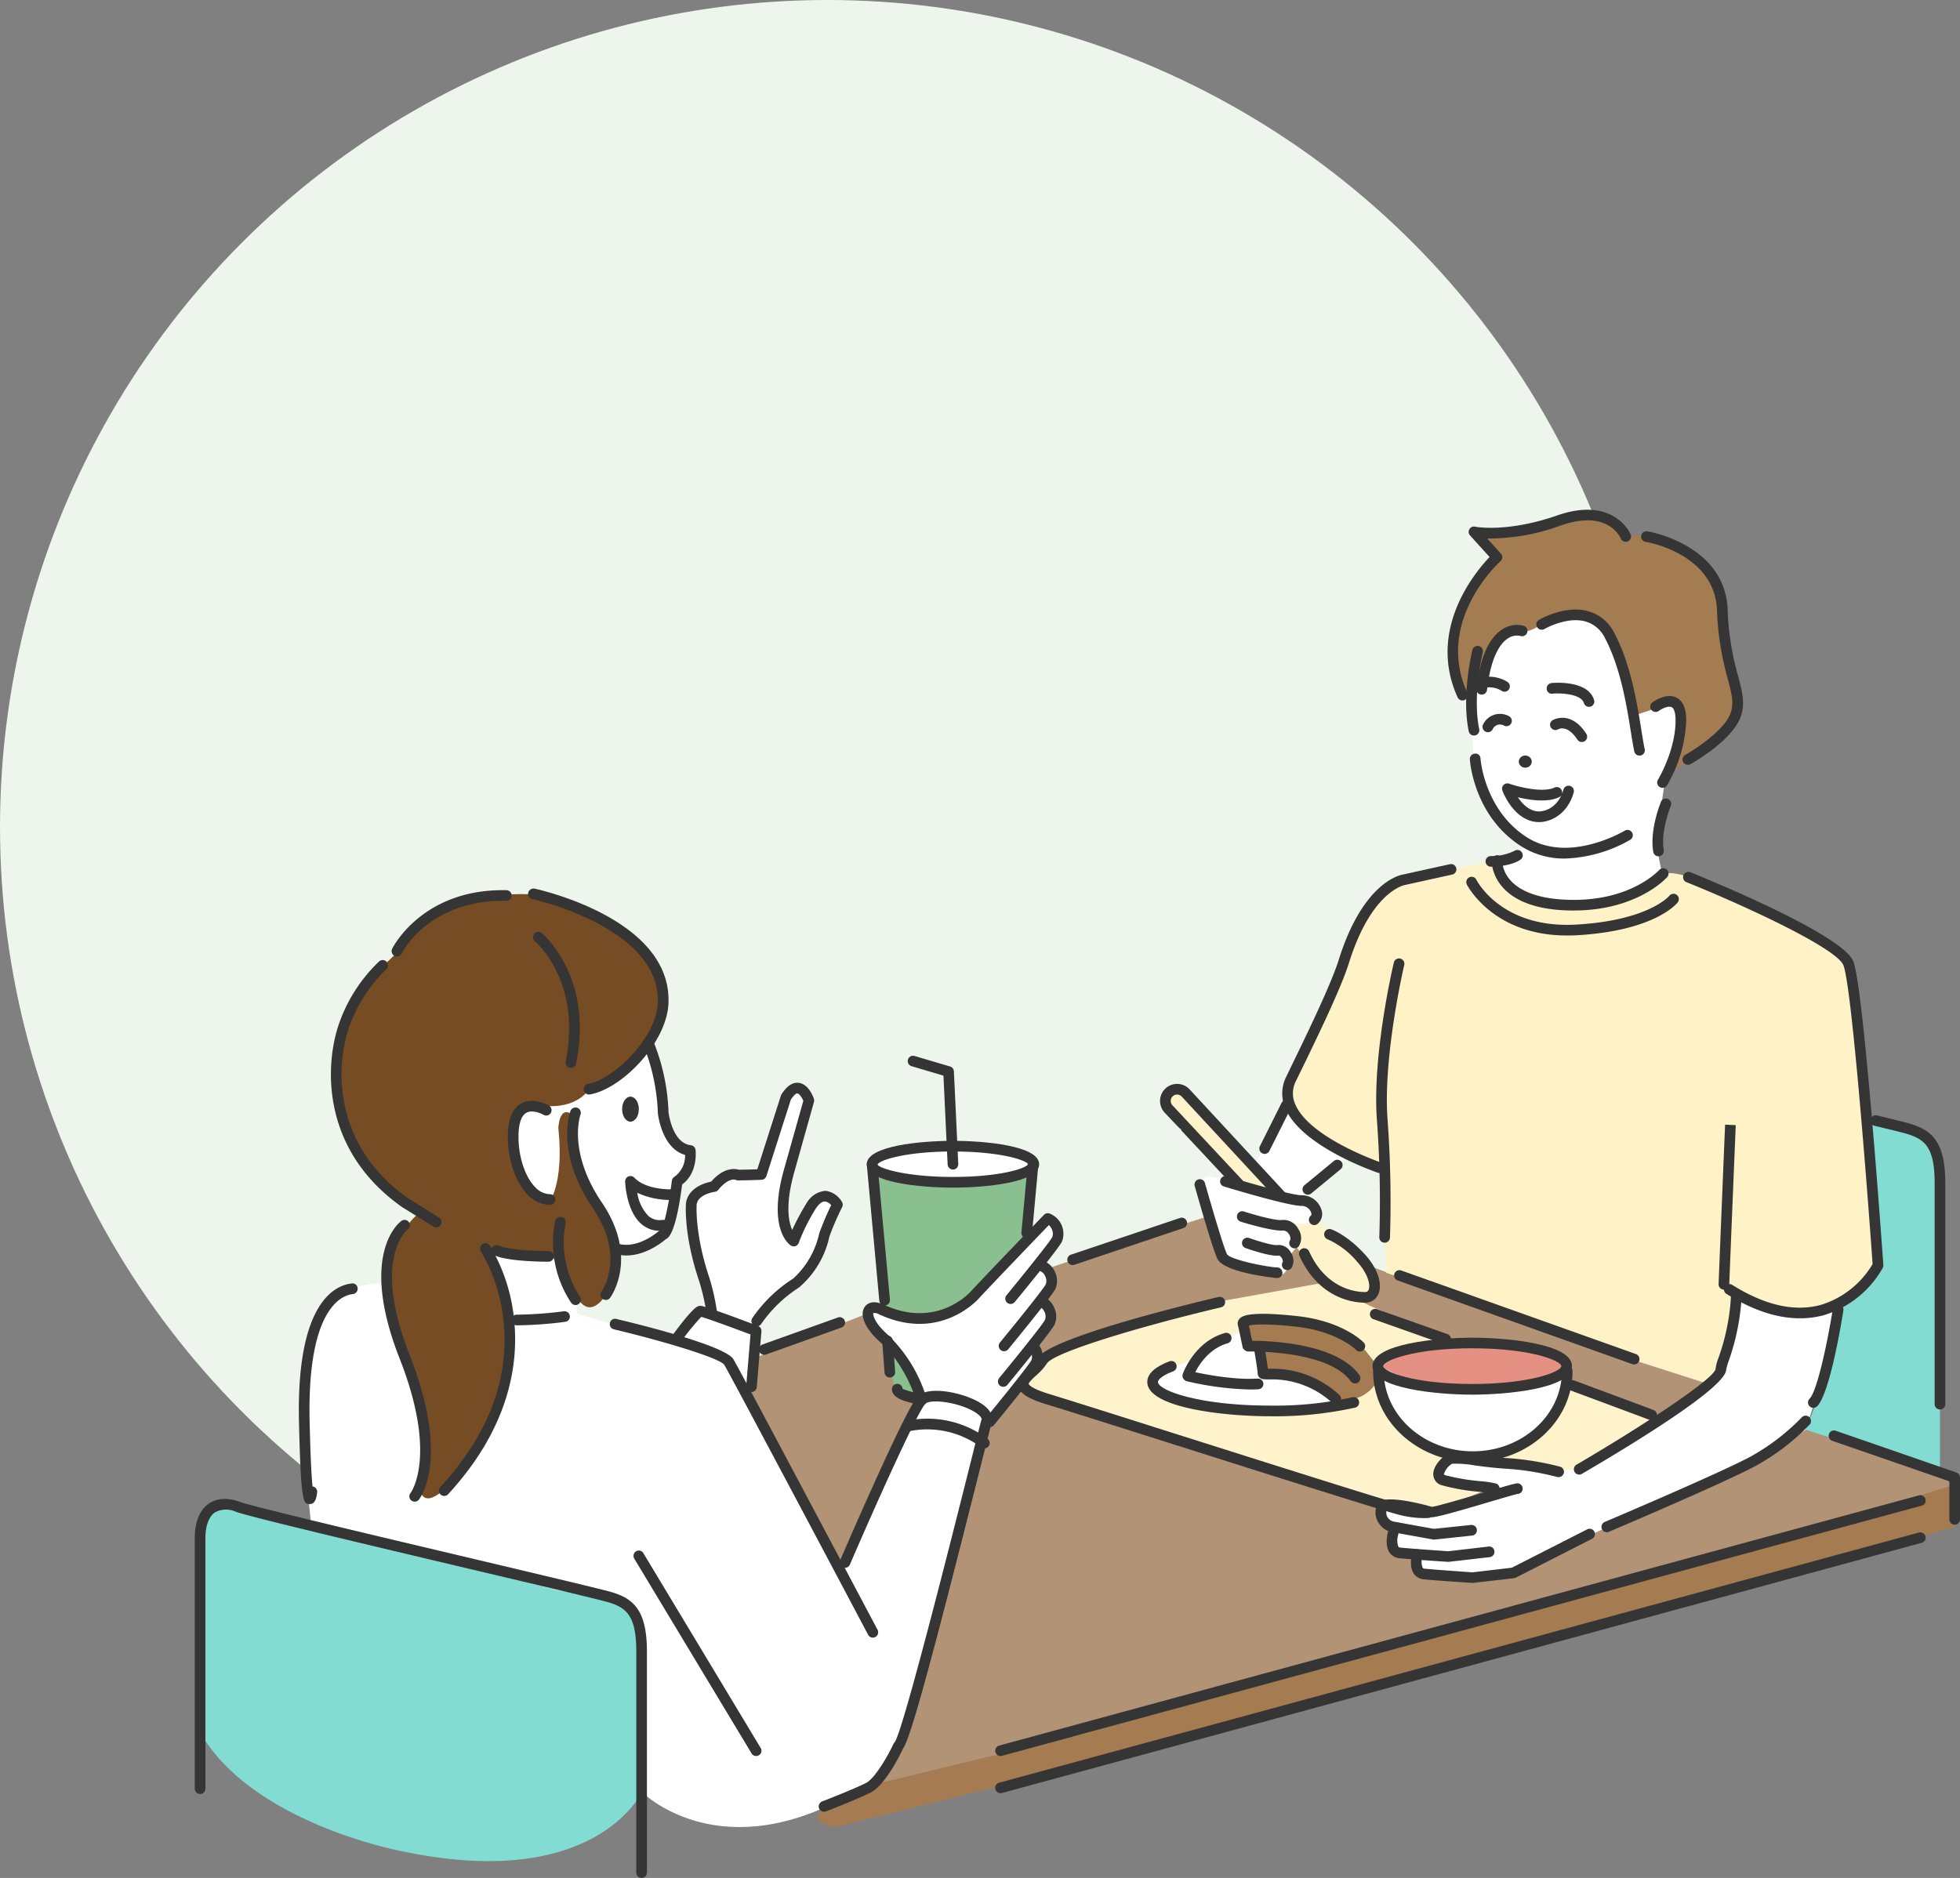 <svg xmlns="http://www.w3.org/2000/svg" width="357.727" height="342.834" viewBox="0 0 357.727 342.834">
  <rect x="0" y="0" width="357.727" height="342.834" fill="#808080" stroke="none"/>
  <g id="グループ_69033" data-name="グループ 69033" transform="translate(-226 -108)">
    <circle id="楕円形_2" data-name="楕円形 2" cx="151" cy="151" r="151" transform="translate(226 108)" fill="#eef5ed"/>
    <g id="グループ_31899" data-name="グループ 31899" transform="translate(0 -618)">
      <g id="グループ_31882" data-name="グループ 31882" transform="translate(351.202 -29.747)">
        <g id="グループ_31898" data-name="グループ 31898" transform="translate(139 848.809)">
          <g id="塗り" transform="translate(0.682 0.963)">
            <g id="グループ_31882-2" data-name="グループ 31882" transform="translate(3.524 18.283)">
              <path id="パス_28505" data-name="パス 28505" d="M114.377,45.805l-3.237.63-3.33,5.6s-2.972,1.408-2.606,6.652c0,0,.249,10.534,1.035,13.148,0,0,1.533,5.851,4.015,8.418l5.252,4.5s-2.855,2.832-4.808,2.98c0,0-1.066,5.275,4.24,6.613,0,0,13.965,3.89,20.151-.817,0,0,4.481-2.287,5.073-3.431,0,0-1.377-5.275-1.035-8.387,0,0,1.517-6.831,1.447-9.305l2.77-8.473-.778-5.259a10.617,10.617,0,0,0-2.715.342c-.646.311-5.143,2.264-5.143,2.264l-1.929-8.527-4.085-8.239-3.7-1.634-5.563,1.027S115.816,46.124,114.377,45.805Z" transform="translate(-105.173 -42.88)" fill="#fff"/>
            </g>
            <g id="グループ_31883" data-name="グループ 31883">
              <path id="パス_28506" data-name="パス 28506" d="M107.816,73.347l-2.256-3.369-.84-7.321,3.1-7.539,5.236-6.885-2.785-3.781,9.134-2.1,9.507-1.821,5.726,1.587a11.952,11.952,0,0,1,1.922,2.334,11.082,11.082,0,0,1,5.851.5l8.706,5.166L153.9,55.6l.794,7.959,1.634,7.422.428,5.539L153.8,80.854s-6.691,5.991-8.48,5.8l1.307-9.492-.77-2.606L138,77.159l-2.233-9.585-3.789-7.181-5.5-2.264-4.816,1.813s-2.459,2.723-5.563,1.618l-3,2.038-3.408,6.566Z" transform="translate(-104.72 -40.53)" fill="#a37c52"/>
            </g>
          </g>
          <g id="線画上" transform="translate(0 0)">
            <g id="グループ_31884" data-name="グループ 31884" transform="translate(3.388 24.844)">
              <path id="パス_28507" data-name="パス 28507" d="M106.5,59.973a.979.979,0,0,1-.957-.778c-1.354-6.574.6-14.526.677-14.86a.971.971,0,0,1,1.883.475c-.016.078-1.922,7.858-.646,14a.981.981,0,0,1-.762,1.151A1.635,1.635,0,0,1,106.5,59.973Z" transform="translate(-105.068 -43.599)" fill="#353535"/>
            </g>
            <g id="グループ_31885" data-name="グループ 31885" transform="translate(4.065 44.518)">
              <path id="パス_28508" data-name="パス 28508" d="M122.53,65.281a14.615,14.615,0,0,1-8.045-2.264c-8.6-5.532-9.3-15.436-9.328-15.848a.981.981,0,0,1,.91-1.035.907.907,0,0,1,1.035.91c.008.093.677,9.352,8.434,14.339,7.687,4.933,17.8-1.136,17.91-1.2a.971.971,0,0,1,1.011,1.657A25.506,25.506,0,0,1,122.53,65.281Z" transform="translate(-105.155 -46.128)" fill="#353535"/>
            </g>
            <g id="グループ_31886" data-name="グループ 31886" transform="translate(36.997 34.01)">
              <path id="パス_28509" data-name="パス 28509" d="M111.623,61.531a.956.956,0,0,1-.514-.148.979.979,0,0,1-.319-1.338c.031-.054,3.213-5.3,3.213-10.822,0-1.307-.257-2.186-.7-2.412-.591-.3-1.751.226-2.373.685a.984.984,0,0,1-1.354-.218.971.971,0,0,1,.21-1.362c.257-.187,2.567-1.782,4.4-.848,1.175.607,1.766,2,1.766,4.155a25.42,25.42,0,0,1-3.5,11.841A.951.951,0,0,1,111.623,61.531Z" transform="translate(-109.388 -44.778)" fill="#353535"/>
            </g>
            <g id="グループ_31887" data-name="グループ 31887" transform="translate(16.202 18.219)">
              <path id="パス_28510" data-name="パス 28510" d="M125.544,69.411a.972.972,0,0,1-.949-.755c-.195-.887-.389-2.1-.622-3.54-.747-4.691-1.883-11.779-4.715-17.124a5.692,5.692,0,0,0-3.54-3.058c-3.439-.988-7.5,1.346-7.539,1.369a.984.984,0,0,1-1.33-.35.971.971,0,0,1,.35-1.33c.194-.109,4.816-2.777,9.04-1.556a7.647,7.647,0,0,1,4.738,4.015c2.98,5.633,4.147,12.907,4.917,17.723.218,1.393.412,2.575.6,3.423a.971.971,0,0,1-.731,1.159A1.1,1.1,0,0,1,125.544,69.411Z" transform="translate(-106.715 -42.748)" fill="#353535"/>
            </g>
            <g id="グループ_31888" data-name="グループ 31888" transform="translate(35.323 3.913)">
              <path id="パス_28511" data-name="パス 28511" d="M117.7,83.559a.97.97,0,0,1-.467-1.821c2-1.12,7.407-4.7,8.348-7.827.537-1.789.086-3.485-.591-6.061a52.046,52.046,0,0,1-1.968-12.5c-.381-10.41-12.9-12.487-13.024-12.5a.972.972,0,0,1,.3-1.922c.148.023,14.23,2.357,14.673,14.354a49.772,49.772,0,0,0,1.906,12.075c.739,2.793,1.268,4.808.576,7.119-1.362,4.528-8.955,8.792-9.274,8.963A.941.941,0,0,1,117.7,83.559Z" transform="translate(-109.172 -40.909)" fill="#353535"/>
            </g>
            <g id="グループ_31889" data-name="グループ 31889">
              <path id="パス_28512" data-name="パス 28512" d="M107.353,75.221a.978.978,0,0,1-.887-.568c-5.617-12.363,3.221-22.881,5.835-25.62L108.738,45.1a.963.963,0,0,1-.125-1.136.922.922,0,0,1,1.043-.467c.054.008,5.773,1.151,15.008-2.062,10.41-3.618,13.359,3.423,13.39,3.493a.973.973,0,0,1-.545,1.26.983.983,0,0,1-1.26-.529h0c-.093-.226-2.357-5.384-10.947-2.388a37.686,37.686,0,0,1-13.444,2.373l2.505,2.77a.967.967,0,0,1,.257.7.993.993,0,0,1-.319.669c-.49.443-11.981,11.032-6.061,24.056a.973.973,0,0,1-.482,1.292A1.049,1.049,0,0,1,107.353,75.221Z" transform="translate(-104.632 -40.406)" fill="#353535"/>
            </g>
            <g id="グループ_31890" data-name="グループ 31890" transform="translate(5.257 21.022)">
              <path id="パス_28513" data-name="パス 28513" d="M106.281,55.835l-.117-.008a.967.967,0,0,1-.848-1.081c.654-5.633,2.248-9.274,4.754-10.846A4.79,4.79,0,0,1,114,43.285a.976.976,0,0,1-.638,1.844,2.9,2.9,0,0,0-2.311.451c-1.338.871-3.089,3.2-3.8,9.391A.98.98,0,0,1,106.281,55.835Z" transform="translate(-105.308 -43.108)" fill="#353535"/>
            </g>
            <g id="グループ_31891" data-name="グループ 31891" transform="translate(18.092 31.579)">
              <path id="パス_28514" data-name="パス 28514" d="M114.678,48.86a.973.973,0,0,1-.934-.692c-.49-1.634-4.077-1.859-5.726-1.712a.914.914,0,0,1-1.058-.879.982.982,0,0,1,.887-1.058c.677-.078,6.691-.482,7.757,3.1a.963.963,0,0,1-.653,1.206A.825.825,0,0,1,114.678,48.86Z" transform="translate(-106.958 -44.465)" fill="#353535"/>
            </g>
            <g id="グループ_31892" data-name="グループ 31892" transform="translate(4.67 30.446)">
              <path id="パス_28515" data-name="パス 28515" d="M110.962,47.085a.933.933,0,0,1-.529-.156h0a4.328,4.328,0,0,0-3.82-.35.976.976,0,0,1-.817-1.774,6.356,6.356,0,0,1,5.7.5.972.972,0,0,1-.537,1.782Z" transform="translate(-105.232 -44.32)" fill="#353535"/>
            </g>
            <g id="グループ_31893" data-name="グループ 31893" transform="translate(12.999 44.867)">
              <ellipse id="楕円形_1" data-name="楕円形 1" cx="1.184" cy="1.11" rx="1.184" ry="1.11" fill="#353535"/>
            </g>
            <g id="グループ_31894" data-name="グループ 31894" transform="translate(9.941 49.952)">
              <path id="パス_28516" data-name="パス 28516" d="M112.709,53.894c-4.582,0-6.652-5.532-6.738-5.765a.955.955,0,0,1,.218-1.011.992.992,0,0,1,1.011-.241c1.572.545,6.1,1.735,8.294.708a.966.966,0,0,1,1.292.475.976.976,0,0,1-.467,1.292c-2.147,1.011-5.36.529-7.523.008.817,1.221,2.124,2.591,3.913,2.591.132,0,3.26-.047,4.4-3.968a.973.973,0,1,1,1.867.545C117.743,52.766,114.452,53.894,112.709,53.894Z" transform="translate(-105.91 -46.827)" fill="#353535"/>
            </g>
            <g id="グループ_31895" data-name="グループ 31895" transform="translate(37.396 52.777)">
              <path id="パス_28517" data-name="パス 28517" d="M110.545,57.679a.967.967,0,0,1-.957-.8c-.7-3.952,1.292-8.877,1.369-9.079a.974.974,0,1,1,1.8.731c-.023.047-1.859,4.614-1.26,8.014a.968.968,0,0,1-.786,1.12Z" transform="translate(-109.439 -47.19)" fill="#353535"/>
            </g>
            <g id="グループ_31896" data-name="グループ 31896" transform="translate(18.683 37.98)">
              <path id="パス_28518" data-name="パス 28518" d="M112.856,49.708a.97.97,0,0,1-.817-.443c-1.859-2.855-3.5-1.891-3.517-1.875a.974.974,0,0,1-1.035-1.649c.039-.016,3.291-2,6.185,2.466a.978.978,0,0,1-.288,1.346A.951.951,0,0,1,112.856,49.708Z" transform="translate(-107.034 -45.288)" fill="#353535"/>
            </g>
            <g id="グループ_31897" data-name="グループ 31897" transform="translate(6.382 37.27)">
              <path id="パス_28519" data-name="パス 28519" d="M106.428,48.537a.942.942,0,0,1-.475-.124.978.978,0,0,1-.381-1.323,3.412,3.412,0,0,1,4.707-1.478.967.967,0,0,1,.4,1.315.981.981,0,0,1-1.307.4,1.47,1.47,0,0,0-2.093.716A.968.968,0,0,1,106.428,48.537Z" transform="translate(-105.453 -45.197)" fill="#353535"/>
            </g>
          </g>
        </g>
      </g>
      <path id="パス_18093" data-name="パス 18093" d="M120.627,58.608a.673.673,0,0,1-.233.467c-.856,1.634-7.08,2.879-14.471,2.879-8.169,0-14.782-1.478-14.782-3.345,0-1.789,6.535-3.268,14.627-3.268h.156C114.014,55.34,120.627,56.818,120.627,58.608Z" transform="translate(294.046 879.908)" fill="#fff"/>
      <path id="パス_18094" data-name="パス 18094" d="M137.466,64.161c0,2.334-7.7,4.279-17.194,4.279C110.7,68.44,103,66.5,103,64.161s7.7-4.2,17.272-4.2C129.764,59.96,137.466,61.827,137.466,64.161Z" transform="translate(374.459 911.233)" fill="#e49082"/>
      <path id="パス_18095" data-name="パス 18095" d="M91.573,60.1s-.3,6.333,1.346,8.192l4.567,1.035-2.521-5.454Z" transform="translate(296.842 912.155)" fill="#8ac090"/>
      <path id="パス_18096" data-name="パス 18096" d="M92.73,81.86,91.24,56.442,97.9,58.5l9.72.584,7.933-1.35,4.163-1.919-1.05,12.907-5.639,6.462-5.407,6.035-4.476,2.1h-5.78Z" transform="translate(294.726 883.163)" fill="#8ac090"/>
      <path id="パス_18097" data-name="パス 18097" d="M93.089,126.92l45.257-11.273L226.51,92.532l70.83-20.415v-9l-9.9,5.267-64.855,17.77-90.187,24.329-32.505,8.69-8.371,3.983S86.911,125.784,93.089,126.92Z" transform="translate(285.414 932.624)" fill="#a57c52"/>
      <path id="パス_18098" data-name="パス 18098" d="M75.373,105.358V66.5l3.836-2.754,13.934,3.291,47.622,12.448,13.164,1.968,1.8,5.672.265,19.271.016,9.873s-8.5,18.587-44.549,10.651C111.457,126.917,84.647,121.743,75.373,105.358Z" transform="translate(187.143 936.875)" fill="#82dcd1"/>
      <path id="パス_18099" data-name="パス 18099" d="M124.155,54.663c-.008-.093,10.978,3.766,10.978,3.766l1.922,3.4.506,15.49v42.456l-24.523-8.052,2.427-6.209,3.509-16.424,7.243-7.944-.988-13.327Z" transform="translate(442.511 875.31)" fill="#82dcd1"/>
      <path id="パス_18100" data-name="パス 18100" d="M89.9,67.05l19.663-7.769,3.474,4.978,1.135,5.977,1.166,3.576,4.573,1.034-4.573,8.5-7.775,18.09-2.011,4.33L99.181,95.3l-6.6-12.777L88.246,74.76l.666-4.381Z" transform="translate(274.423 906.628)" fill="#b29376"/>
      <path id="パス_18101" data-name="パス 18101" d="M97.123,66.444c.171-.265,28.857-9.453,28.857-9.453l2.777,7.3,6.535,2.451,3.5,1.019a14.786,14.786,0,0,0,2.49-1.766l-.848-2.871,1.743-.747,1.548,1.369,1.564,4.015,1.782,1.354-21.512,4.17-22.08,6.279-7.562,3.758-.9-3.229,2.614-4.372-.14-3.1-1.455-.871,1.953-2.63Z" transform="translate(320.319 891.103)" fill="#b29376"/>
      <path id="パス_18102" data-name="パス 18102" d="M91.155,134.453l39.039-9.389,59.074-17.149,44.038-11.239,55.3-16.974-4.36-2.811L261.4,69.7l-15.736,8.7L220.692,89.376l-11.127,5.676-4.2,1.623-9.036-.3-5.991-.632.2-3.27-4.634.07.2-3.922L184,85.515l-1.278-2.24L147.533,72.095,120.29,63.1l-1.534-2.24-6.264,7.232-2.654,9.656-8.1,30.93-5.519,18.283Z" transform="translate(294.149 917.339)" fill="#b29376"/>
      <path id="パス_18103" data-name="パス 18103" d="M106.123,58.148l34.553,12.8,27.413,8.8-9.314,6.285L142.246,80l-.119-3.555-3.885-3.189-17.2-1.734L102.313,63.9l3.81-.18,1.538-3.179Z" transform="translate(369.798 898.945)" fill="#b29376"/>
      <path id="パス_18104" data-name="パス 18104" d="M110.437,70.9,98.093,57.1l.1-3.022,3.022.1,8.433,9.113,7.951,8.592Z" transform="translate(341.185 871.352)" fill="#fff3cc"/>
      <path id="パス_18105" data-name="パス 18105" d="M105.685,57.037,109.17,60.5l4.637,3.812,3.011,3.758-1.54,3.182-3.8.179L106.75,68.8l-4.894-6.738-.895-4.2S105.28,58.826,105.685,57.037Z" transform="translate(360.641 891.414)" fill="#fff3cc"/>
      <path id="パス_18106" data-name="パス 18106" d="M106.168,60.285l-6.123,2.186L97.719,64.86l1.859,2.147,9.437,2.505,11.445.622,11.343-1s-2.77-4.092-6.979-4.886l-9.811,1.276-9.087-1.377-1.782-.724Z" transform="translate(338.653 913.436)" fill="#fff"/>
      <path id="パス_18107" data-name="パス 18107" d="M108.612,59.674c-.319.086-6.629,3.283-6.629,3.283l-2.746,2.171-.692,2.443L110.472,69.4s7.01.77,8.753-1l-7.181-.825-.358-4.24-2.521-.926Z" transform="translate(344.253 909.294)" fill="#fff"/>
      <path id="パス_18108" data-name="パス 18108" d="M120.053,73.751c.3-.381,4.9-.864,4.536-4.248,0,0-1.058-6.387-4.536-7.337l-10.939-2.723-9.274.49.545,4.038,2.521.926.358,4.24s11.771.218,14.16,5.711A3.516,3.516,0,0,0,120.053,73.751Z" transform="translate(353.033 907.727)" fill="#a57c52"/>
      <path id="パス_18109" data-name="パス 18109" d="M118.361,60.957l-2.435,5.368-3.54,3.812-6.551,3.626,1.8,1.494s9.71,2.42,13.187,1.447a2.134,2.134,0,0,0,.91-.467c2.069-2.015,13.164-9.251,13.164-9.251l-6.574-2.4Z" transform="translate(393.68 917.993)" fill="#fff3cc"/>
      <path id="パス_18110" data-name="パス 18110" d="M98.352,53.059l1.821,7.15.794,6.123,1.945,3.867,2.824,1.82-1.6,4.443-1.151,2.225-.941,5.547-2.077,3.213-6.823,2.925L88.79,81.861,85.7,74.742,84.114,69.3l.319-3.913s.016-4.053,2.653-4.987l7.578-3.649Z" transform="translate(246.409 864.443)" fill="#fff"/>
      <path id="パス_18111" data-name="パス 18111" d="M87.713,55.526l-3.991,1.206-1,4.419.615,4.606,2.046,4.793,3.8,2.723s2.949-2,2.031-8.877c0,0,.148-4.886.171-6.605,0,0,1.642-1.284,2.513-.381,0,0,.552-2.163.755-3.174C94.653,54.235,89.7,56.11,87.713,55.526Z" transform="translate(236.944 872.416)" fill="#fff"/>
      <path id="パス_18112" data-name="パス 18112" d="M82.206,57.855l12.23,1.159,2.357,6.037.77,1.7s1.548,3.159-2.334,2.63l-9.04.825-2.007-6.177Z" transform="translate(233.472 896.961)" fill="#fff"/>
      <path id="パス_18113" data-name="パス 18113" d="M92.9,58.549s-6.419-.062-9.686,2.684c0,0-4.4,4.2-4.878,12.23,0,0-1.183,11.841,0,21.364l.747,7.531,53.963,13.382s7.057,1.657,6.4,10.161l.047,25.573s13.156,13.351,36.115,1.5l6.037-2.848,5.96-9,8.037-30.646,7.344-26.717L198.133,80.1l-7.461-.288-14.354,30.91-17.3-31,.8-5.983.537-6.434-10.176-3.6-4.24,5.485s-14.7-3.734-18.556-5.158c0,0-6.87,1.144-11.375,1.478" transform="translate(203.656 901.666)" fill="#fff"/>
      <path id="パス_18114" data-name="パス 18114" d="M100.3,90.057l-4.14-8.322-5.018-4.962V73.606l3.239.886,5.918.909,5.076-1.283,6.717-4.973L123.2,57.037l2.274,2.494-2.85,4.422.435,2.982,1.207,1.864-1.956,2.626,1.262,2.524-.822,3.2L121.3,79.775l-.214,3.545-2.215,3.462-6.264,7.232-4.854-3.665-5.127-.893Z" transform="translate(294.035 891.417)" fill="#fff"/>
      <path id="パス_18115" data-name="パス 18115" d="M98.538,98.3l4.391-6.619,3.72-2.876,3.719-6.032L113.8,74.5l-2.864-.79-2.48,1.967-3.691,5.541-1.944-4.782,3.349-12.764,1.993-7.427-1.251-2.267L104.452,55,99.624,69.249l-7.111,1.134-2.284,2.074-3.3,1.851.391,7.953L90.43,94.694Z" transform="translate(265.467 870.672)" fill="#fff"/>
      <path id="パス_18116" data-name="パス 18116" d="M167.1,58.81l-3.843,15.342L139.589,90.794a28.314,28.314,0,0,1-5.563,0l-15.031-1.727-5.337.786-.039,2.941,9.663,2.583L110.8,98.714l-7.6-1.292.023,3.322,1.1,3.882,4.536,1.751-.195,3.268,15.023.934L145.572,100.4l25.068-11.11,9.087-5.7,4.279-13.312,1.657-9.321L177.75,63.05l-9.406-3.641Z" transform="translate(375.821 903.436)" fill="#fff"/>
      <path id="パス_18117" data-name="パス 18117" d="M106,54.382,100.094,65.57,106,71.3h3.286l8.068-7.939-9.612-6.8Z" transform="translate(354.755 873.413)" fill="#fff"/>
      <path id="パス_18118" data-name="パス 18118" d="M98.826,57.5l4.318,14.207,9.811,2.4s2.4.233,1.992-3.454c0,0,2.63-2.357,1.766-3.517l-1.268-2.614s3.633.568,4.723-.825c0,0,1.611-2.07-1.1-3.275,0,0-10.1-2.1-10.55-2.046a51.283,51.283,0,0,1-5.01-1.463S99.293,54.63,98.826,57.5Z" transform="translate(346.158 884.75)" fill="#fff"/>
      <path id="パス_18119" data-name="パス 18119" d="M103,60.5s1.058,8.185,3.983,10.752c0,0,3.851,5.018,9.4,5.368,0,0,10.355,1.369,14.16-2.365,0,0,6.559-5.609,6.924-12.145l-6.924,2.505-7.212.934L114.1,64.071l-6.139-1.377Z" transform="translate(374.459 914.894)" fill="#fff"/>
      <path id="パス_18120" data-name="パス 18120" d="M98.033,72.756l9.85-4.528,10.807-2.949,10.993-3.229,19.5-3.5s16.035,7.8,16.027,7.516,7.422,2.739,7.422,2.739l-9.4,1.735-3.983,3.19-4.372-5.5L143.944,65.5l-9.009-1.26-.272,3.058-3.058.926-1.533,1-4.785,3.532-4.793,1.486-2.326,2.388,1.859,2.147,6.753,2.14,8.55.685,9.336-.319,8.831-.607,1.385-.864s3.742-1,4.536-4.248l1.914,6.037,3.361,4.435,4.559,3,3.384.817-1.362,1.774-.039,2.941,8.348,1.533-5.236,2.171-5.929,2.217-6.139-2.217-3.61.685-23.208-8.418-19.622-5.291L104.794,81.6l-8.558-2.824L94.7,76.537Z" transform="translate(318.204 901.666)" fill="#fff3cc"/>
      <path id="パス_18123" data-name="パス 18123" d="M137.931,48.657l-10.456,2.155-7.928,2.342-5.8,7.088-3.5,8.955-4.94,11.141-4.411,10.5,1.393,4.544,8.581,6.279,7.072,3.571.871,18.532,20.493,6.948,25.06,9.118L177.68,144.1l2.3-3.252,2.739-12.083,7.936,1.945,7.951-.218,8.48-5.858,1.439-2.77-4.7-51.52-2.544-5.174L176.225,52.477s-3.968-2.14-6.862-1.6l-6.551,4.061L149.89,56.25l-8.737-3.664Z" transform="translate(360.207 834.597)" fill="#fff2c6"/>
      <path id="パス_18124" data-name="パス 18124" d="M121.975,90.023l.195,9.78,3.353,4.831,3.283,7.329,1.12,5.952-2.217,4.629s-2.9,5.189-5.539,0l-3.128-6.372-2.567-.607-9.663-.552,2.583,8.543,1.4,10.363-2.342,9.227-4.256,7.407-4.178,5.718s-4.746,5.75-6.076,2.435c-.327-.817,1.229-6.209,1.229-6.209l-.739-6.333-1.688-7.274L90,129.126l-2.241-8.014.4-6.1s3.781-6.706,5.781-7.461L87.6,103.514l-5.578-7.531-2.684-6.668-.762-9.422,2.28-7.43L85.6,63.828s5.049-4.427,5.648-5.765l7.57-6.356,5.7-1.681s8.465-1.229,11.841-.171l11.849,4.894,7.228,5.08,2.63,7.376-1.05,6.551-3,5.82-9.391,5.462s-1.751,3.26-7.368,3.1l-4.762.529L111.036,92.3l.373,6.069,2.046,4.793,3.8,2.723s2.886-3.408,1.782-13.763C119.041,92.124,119.2,87.4,121.975,90.023Z" transform="translate(208.867 839.802)" fill="#754c24"/>
      <path id="パス_18125" data-name="パス 18125" d="M95,111.141a.97.97,0,0,1-.257-1.906L262.618,63.558a.985.985,0,0,1,1.19.685.967.967,0,0,1-.685,1.19L95.259,111.11A.964.964,0,0,1,95,111.141Z" transform="translate(313.618 935.433)" fill="#353535"/>
      <path id="パス_18126" data-name="パス 18126" d="M95,112.013a.974.974,0,0,1-.257-1.914L262.618,64.43a.985.985,0,0,1,1.19.685.967.967,0,0,1-.685,1.19L95.259,111.982A.966.966,0,0,1,95,112.013Z" transform="translate(313.618 941.346)" fill="#353535"/>
      <path id="パス_18127" data-name="パス 18127" d="M89.454,66.221a.97.97,0,0,1-.327-1.883l13.779-4.933A.983.983,0,0,1,104.15,60a.968.968,0,0,1-.591,1.237L89.78,66.167A.9.9,0,0,1,89.454,66.221Z" transform="translate(276.033 907.111)" fill="#353535"/>
      <path id="パス_18128" data-name="パス 18128" d="M96.687,65.665A.957.957,0,0,1,95.769,65a.971.971,0,0,1,.607-1.229l19.909-6.706a.981.981,0,0,1,1.237.615.969.969,0,0,1-.615,1.229L97,65.618A1.079,1.079,0,0,1,96.687,65.665Z" transform="translate(325.082 891.282)" fill="#353535"/>
      <path id="パス_18129" data-name="パス 18129" d="M168.634,99.272a18.85,18.85,0,0,1-4.979-.731c-3.408-.91-23.169-7.173-40.6-12.7-10.651-3.377-20.049-6.356-23.3-7.344-3.353-1.019-4.847-1.968-5.143-3.283-.311-1.362.825-2.4,1.922-3.408a9.374,9.374,0,0,0,1.626-1.758c2.256-3.75,27.892-9.943,33.011-11.149a.971.971,0,0,1,.443,1.891c-14.666,3.454-30.568,8.231-31.79,10.254A10.7,10.7,0,0,1,97.85,73.24c-.451.412-1.4,1.284-1.338,1.548.008.031.21.755,3.812,1.852,3.252.988,12.666,3.968,23.317,7.352C140.2,89.236,160.8,95.771,164.16,96.666a16.441,16.441,0,0,0,5.166.638.974.974,0,1,1,.1,1.945Q169.031,99.272,168.634,99.272Z" transform="translate(317.243 903.874)" fill="#353535"/>
      <path id="パス_18130" data-name="パス 18130" d="M120.071,70.472c-9.033,0-22.477-1.665-22.477-6.255,0-1.478,1.354-2.746,4.03-3.766a.954.954,0,0,1,1.253.56.971.971,0,0,1-.56,1.26c-2.194.832-2.777,1.61-2.777,1.945,0,1.463,7.243,4.31,20.532,4.31A65.272,65.272,0,0,0,135.048,67a.977.977,0,0,1,.467,1.9A68.064,68.064,0,0,1,120.071,70.472Z" transform="translate(337.805 914.079)" fill="#353535"/>
      <path id="パス_18131" data-name="パス 18131" d="M121.083,70.242c-6.294,0-18.206-1.089-18.206-5.2s11.911-5.2,18.206-5.2,18.206,1.089,18.206,5.2S127.377,70.242,121.083,70.242Zm0-8.465c-10.729,0-16.261,2.28-16.261,3.26s5.532,3.26,16.261,3.26,16.26-2.287,16.26-3.26S131.811,61.777,121.083,61.777Z" transform="translate(373.625 910.365)" fill="#353535"/>
      <path id="パス_18132" data-name="パス 18132" d="M121.089,78.06c-10.036,0-18.2-7.446-18.2-16.6a.973.973,0,0,1,1.945,0c0,8.084,7.3,14.65,16.253,14.65,8.97,0,16.26-6.566,16.26-14.65a.972.972,0,0,1,1.945,0C139.294,70.614,131.133,78.06,121.089,78.06Z" transform="translate(373.72 914.84)" fill="#353535"/>
      <path id="パス_18133" data-name="パス 18133" d="M99.389,68.531a.949.949,0,0,1-.319-.054.979.979,0,0,1-.6-1.237c.086-.241,2.132-5.9,7.663-7.477a.955.955,0,0,1,1.2.669.97.97,0,0,1-.669,1.2c-4.567,1.307-6.333,6.2-6.349,6.255A.988.988,0,0,1,99.389,68.531Z" transform="translate(343.401 909.594)" fill="#353535"/>
      <path id="パス_18134" data-name="パス 18134" d="M121.132,71.988a.967.967,0,0,1-.786-.4c-4.17-5.781-18.579-5.423-18.75-5.43a1.17,1.17,0,0,1-.98-.778s-.724-3.478-.864-4.046a1.231,1.231,0,0,1,.28-1.128c.358-.42,1.315-1.525,10.55-.513,8.286.9,11.974,4.66,12.129,4.816a.97.97,0,0,1-.023,1.369.958.958,0,0,1-1.377-.016c-.031-.039-3.415-3.415-10.947-4.24-5.742-.622-7.873-.381-8.6-.195.163.755.42,1.976.591,2.777,3.291,0,15.374.428,19.567,6.247a.987.987,0,0,1-.218,1.362A1.046,1.046,0,0,1,121.132,71.988Zm-19.5-11.133v0Z" transform="translate(352.18 906.573)" fill="#353535"/>
      <path id="パス_18135" data-name="パス 18135" d="M114.958,70.728a.975.975,0,0,1-.646-.249A16.225,16.225,0,0,0,102.7,66.192c-.879-.031-1.33,0-1.7-.373a1.1,1.1,0,0,1-.311-.739c0-.327-.3-2.3-.576-3.929a.977.977,0,0,1,.8-1.12.989.989,0,0,1,1.12.8c.109.622.389,2.326.521,3.415.132,0,.28-.008.443-.008a17.93,17.93,0,0,1,12.6,4.785.976.976,0,0,1-.646,1.7Z" transform="translate(354.853 911.637)" fill="#353535"/>
      <path id="パス_18136" data-name="パス 18136" d="M110.629,64.02a55.62,55.62,0,0,1-11.452-1.494.973.973,0,0,1,.459-1.891c.07.016,7.064,1.735,12.425,1.393a1,1,0,0,1,1.027.918.974.974,0,0,1-.918,1.027Q111.411,64.02,110.629,64.02Z" transform="translate(343.497 915.645)" fill="#353535"/>
      <path id="パス_18137" data-name="パス 18137" d="M106.744,63.757c-5.843,0-15.731-.9-15.731-4.271s9.889-4.271,15.731-4.271,15.731.9,15.731,4.271S112.587,63.757,106.744,63.757Zm0-6.6c-8.449,0-13.4,1.533-13.794,2.389.4.731,5.345,2.264,13.794,2.264,8.239,0,13.148-1.455,13.755-2.326C119.893,58.614,114.984,57.159,106.744,57.159Zm13.794,2.389h0Z" transform="translate(293.185 879.054)" fill="#353535"/>
      <path id="パス_18138" data-name="パス 18138" d="M95.983,64.556l-.195-.023c-2.863-.568-4.186-1.408-4.186-2.645a.973.973,0,0,1,1.945-.039,23.7,23.7,0,0,0,2.622.778.974.974,0,0,1-.187,1.929Z" transform="translate(297.185 917.708)" fill="#353535"/>
      <path id="パス_18139" data-name="パス 18139" d="M94.27,82.414a.979.979,0,0,1-.973-.887l-2.28-24.819A.974.974,0,0,1,91.9,55.65a.94.94,0,0,1,1.058.879l2.28,24.826a.98.98,0,0,1-.879,1.058Z" transform="translate(293.187 881.917)" fill="#353535"/>
      <path id="パス_18140" data-name="パス 18140" d="M95.61,70.14l-.086-.008a.965.965,0,0,1-.879-1.058L95.8,56.533a.909.909,0,0,1,1.05-.879.986.986,0,0,1,.887,1.058L96.583,69.253A.979.979,0,0,1,95.61,70.14Z" transform="translate(317.779 881.913)" fill="#353535"/>
      <path id="パス_18141" data-name="パス 18141" d="M100.251,74.005a.985.985,0,0,1-.973-.926l-.763-16.214-5.851-1.743a.97.97,0,0,1,.552-1.859l6.512,1.929a.965.965,0,0,1,.692.887l.8,16.906a.979.979,0,0,1-.926,1.019Z" transform="translate(299.678 865.507)" fill="#353535"/>
      <path id="パス_18142" data-name="パス 18142" d="M79.7,98.846h-.07c-1.113-.062-1.572-.078-1.914-15.039-.5-21.792,6.574-24.9,9.632-25.231a.94.94,0,0,1,1.074.864.987.987,0,0,1-.864,1.074c-1.976.2-8.371,2.505-7.9,23.247.156,6.73.358,10.138.529,11.865h0a.983.983,0,0,1,.848,1.089C80.936,97.469,80.765,98.846,79.7,98.846Z" transform="translate(202.852 901.733)" fill="#353535"/>
      <path id="パス_18143" data-name="パス 18143" d="M156.807,132.808a.978.978,0,0,1-.972-.973V91.542c0-6.4-1.634-8.021-5.057-9.048-1.525-.459-12.238-3-24.648-5.928-19.108-4.528-40.768-9.655-43.335-10.589a4.3,4.3,0,0,0-3.882.109c-1.1.778-1.719,2.459-1.719,4.73v45.669a.973.973,0,1,1-1.945,0V70.816c0-2.964.879-5.158,2.544-6.325,1.043-.716,2.855-1.369,5.664-.342,2.466.895,25.013,6.232,43.125,10.519,12.433,2.949,23.177,5.493,24.756,5.967,4.085,1.221,6.442,3.4,6.442,10.908v40.293A.973.973,0,0,1,156.807,132.808Z" transform="translate(186.296 936.025)" fill="#353535"/>
      <path id="パス_18144" data-name="パス 18144" d="M127.257,108.324a.983.983,0,0,1-.973-.973V67.05c0-6.4-1.634-8.014-5.057-9.041-.584-.179-2.575-.677-5.929-1.478a.974.974,0,0,1-.716-1.175,1,1,0,0,1,1.175-.716c3.431.825,5.4,1.323,6.022,1.509,4.092,1.221,6.45,3.4,6.45,10.9v40.3A.978.978,0,0,1,127.257,108.324Z" transform="translate(452.814 874.99)" fill="#353535"/>
      <path id="パス_18145" data-name="パス 18145" d="M83.645,61.788a.973.973,0,0,1-.008-1.945,70.279,70.279,0,0,0,8.644-.622.986.986,0,0,1,1.089.84.963.963,0,0,1-.84,1.089,72.64,72.64,0,0,1-8.877.638Z" transform="translate(236.632 906.161)" fill="#353535"/>
      <path id="パス_18146" data-name="パス 18146" d="M133,117.6a.955.955,0,0,1-.856-.521c-.249-.467-24.912-47.039-26.266-49.295-.9-1.253-11.165-4.334-20.143-6.473a.979.979,0,0,1-.724-1.175.956.956,0,0,1,1.175-.716c4.637,1.1,19.878,4.894,21.364,7.36,1.377,2.3,25.293,47.467,26.312,49.388A.979.979,0,0,1,133,117.6Z" transform="translate(252.305 907.367)" fill="#353535"/>
      <path id="パス_18147" data-name="パス 18147" d="M90.862,137.919a.974.974,0,0,1-.35-1.883c.054-.016,5.493-2.116,7.975-3.353,1.626-.817,3.96-4.831,5.057-7.173a.963.963,0,0,1,.241-.319C105.434,122.6,114.3,87.34,117.649,74c1.05-4.194,1.774-7.08,1.953-7.695.078-.265-.327-.832-1.377-1.447-2.949-1.727-7.951-2.342-8.869-1.416-1.447,1.447-9.227,18.781-13.786,29.37a1,1,0,0,1-1.276.513.97.97,0,0,1-.506-1.276c1.221-2.84,12-27.8,14.191-29.985,1.968-1.968,8.169-.685,11.227,1.113,2.466,1.455,2.482,2.918,2.264,3.657-.171.615-.887,3.478-1.937,7.64-10.449,41.6-13.047,50.034-14.222,51.855h0c-.319.685-3.19,6.707-5.952,8.091-2.567,1.276-7.92,3.345-8.146,3.431A.925.925,0,0,1,90.862,137.919Z" transform="translate(285.54 918.832)" fill="#353535"/>
      <path id="パス_18148" data-name="パス 18148" d="M94.749,75.1a1,1,0,0,1-.622-.218.974.974,0,0,1-.132-1.369c3-3.657,7.936-9.772,8.356-10.628a1.826,1.826,0,0,0-.117-1.5.973.973,0,1,1,1.758-.832,3.694,3.694,0,0,1,.1,3.205c-.646,1.3-7.274,9.383-8.589,10.993A.977.977,0,0,1,94.749,75.1Z" transform="translate(311.895 911.424)" fill="#353535"/>
      <path id="パス_18149" data-name="パス 18149" d="M95.085,74.6a1,1,0,0,1-.622-.218.974.974,0,0,1-.132-1.369c3-3.657,7.936-9.772,8.364-10.628a1.831,1.831,0,0,0-.086-1.432,1.718,1.718,0,0,0-1.011-1.011.977.977,0,0,1-.669-1.206.962.962,0,0,1,1.206-.669,3.639,3.639,0,0,1,2.248,2.1,3.681,3.681,0,0,1,.054,3.081c-.654,1.307-7.282,9.391-8.6,11A.977.977,0,0,1,95.085,74.6Z" transform="translate(314.173 898.076)" fill="#353535"/>
      <path id="パス_18150" data-name="パス 18150" d="M95.067,75.429a1,1,0,0,1-.622-.218.983.983,0,0,1-.132-1.377c3-3.649,7.936-9.772,8.356-10.62a1.812,1.812,0,0,0-.078-1.439,1.784,1.784,0,0,0-1.011-1.011.971.971,0,1,1,.537-1.867,3.6,3.6,0,0,1,2.248,2.1,3.679,3.679,0,0,1,.047,3.081c-.654,1.307-7.274,9.391-8.6,10.993A.958.958,0,0,1,95.067,75.429Z" transform="translate(314.051 903.746)" fill="#353535"/>
      <path id="パス_18151" data-name="パス 18151" d="M101.669,91.991a.962.962,0,0,1-.934-.716c-.023-.062-1.836-6.566-6.629-10.83-2.7-2.4-3.812-4.894-2.848-6.38.241-.373,1.2-1.517,3.47-.459,9.367,4.334,15.265-1.7,15.9-2.389,2.319-2.521,13.265-13.888,13.374-14a.962.962,0,0,1,.965-.265,3.946,3.946,0,0,1,2.3,5.182c-.654,1.307-7.282,9.4-8.6,11a.982.982,0,0,1-1.369.132.967.967,0,0,1-.132-1.369c3-3.657,7.928-9.772,8.356-10.628a1.8,1.8,0,0,0-.086-1.432,2.232,2.232,0,0,0-.537-.755c-2.186,2.264-10.822,11.258-12.837,13.452-.747.809-7.555,7.749-18.151,2.84a1.63,1.63,0,0,0-1.05-.226c-.124.218.14,1.727,2.529,3.843a26.816,26.816,0,0,1,7.212,11.779.963.963,0,0,1-.941,1.222Z" transform="translate(292.534 890.568)" fill="#353535"/>
      <path id="パス_18152" data-name="パス 18152" d="M106.446,67.156a1.011,1.011,0,0,1-.6-.2,16.409,16.409,0,0,0-12.744-3,.955.955,0,0,1-1.175-.724.976.976,0,0,1,.724-1.175,18.258,18.258,0,0,1,14.385,3.361.972.972,0,0,1-.591,1.743Z" transform="translate(299.21 923.254)" fill="#353535"/>
      <path id="パス_18153" data-name="パス 18153" d="M92.771,67.412a.976.976,0,0,1-.973-.9l-.42-5.656a.958.958,0,0,1,.895-1.035c.529-.163,1,.358,1.043.895l.42,5.648a.964.964,0,0,1-.895,1.043Z" transform="translate(295.644 910.067)" fill="#353535"/>
      <path id="パス_18154" data-name="パス 18154" d="M87.763,73.087a.957.957,0,0,1-.8-.428,19.756,19.756,0,0,1-2.9-14.93.958.958,0,0,1,1.175-.7.973.973,0,0,1,.708,1.175,18.18,18.18,0,0,0,2.63,13.366.973.973,0,0,1-.264,1.346A.923.923,0,0,1,87.763,73.087Z" transform="translate(243.273 891.158)" fill="#353535"/>
      <path id="パス_18155" data-name="パス 18155" d="M90.327,73.26a5.793,5.793,0,0,1-4.178-1.914c-2.256-2.326-3.68-6.777-3.548-11.087.093-2.809.91-4.668,2.427-5.508,2.233-1.237,4.948.327,5.073.4a.973.973,0,0,1-.98,1.681c-.521-.3-2.116-.973-3.151-.373-1.1.607-1.377,2.443-1.424,3.867-.117,3.812,1.089,7.695,3,9.671a3.857,3.857,0,0,0,2.785,1.323.973.973,0,0,1,0,1.945Z" transform="translate(236.095 872.694)" fill="#353535"/>
      <path id="パス_18156" data-name="パス 18156" d="M85.719,108.51a.968.968,0,0,1-.747-1.587c.039-.054,5.018-6.7-2-24.546-7.57-19.248.016-24.9.342-25.13a.973.973,0,0,1,1.354.233.962.962,0,0,1-.226,1.346c-.117.093-6.59,5.244.335,22.835,7.5,19.069,1.937,26.2,1.7,26.491A.961.961,0,0,1,85.719,108.51Z" transform="translate(215.963 891.632)" fill="#353535"/>
      <path id="パス_18157" data-name="パス 18157" d="M81.951,103.763a.972.972,0,0,1-.716-1.634C89.91,92.707,93.808,82.616,92.8,72.137A30.972,30.972,0,0,0,88.65,59.128a.974.974,0,0,1,.272-1.346.962.962,0,0,1,1.346.265,32.432,32.432,0,0,1,4.458,13.8c.747,7.625-.731,19.295-12.067,31.6A.953.953,0,0,1,81.951,103.763Z" transform="translate(225.13 895.337)" fill="#353535"/>
      <path id="パス_18158" data-name="パス 18158" d="M97.658,99.764a.938.938,0,0,1-.514-.148L91.52,96.123C76.5,85.612,77.251,69.865,80.052,62.217a28.812,28.812,0,0,1,7.2-11.009.973.973,0,0,1,1.276,1.47A27.313,27.313,0,0,0,81.88,62.887C79.266,70.013,78.589,84.7,92.593,94.5l5.578,3.47a.972.972,0,0,1-.513,1.8Z" transform="translate(207.953 850.297)" fill="#353535"/>
      <path id="パス_18159" data-name="パス 18159" d="M80.842,61.43a.976.976,0,0,1-.436-.109.964.964,0,0,1-.436-1.3c.218-.443,5.516-10.69,20.205-10.69.218,0,.443.008.661.008a.973.973,0,0,1-.016,1.945h-.016c-13.973-.28-18.9,9.2-19.093,9.608A.993.993,0,0,1,80.842,61.43Z" transform="translate(217.611 839.173)" fill="#353535"/>
      <path id="パス_18160" data-name="パス 18160" d="M94.19,86.9a.972.972,0,0,1-.171-1.929c4.567-.809,12.425-8.255,12.721-14.767.622-13.748-22.671-18.937-22.9-18.984a.987.987,0,0,1-.747-1.159,1,1,0,0,1,1.159-.747c1.027.226,25.138,5.594,24.437,20.983-.327,7.166-8.48,15.56-14.323,16.587Z" transform="translate(239.312 838.915)" fill="#353535"/>
      <path id="パス_18161" data-name="パス 18161" d="M91.042,89.569a.955.955,0,0,1-.568-.187.971.971,0,0,1-.226-1.354c.187-.257,4.411-6.372-1.556-15.179-6.893-10.184-4.217-17.5-4.1-17.8a.988.988,0,0,1,1.253-.56.973.973,0,0,1,.568,1.253c-.023.062-2.4,6.73,3.89,16.019,6.769,9.982,1.743,17.109,1.525,17.412A.991.991,0,0,1,91.042,89.569Z" transform="translate(245.533 873.75)" fill="#353535"/>
      <path id="パス_18162" data-name="パス 18162" d="M92.624,60.7c-1.011,0-7.523-.047-9.881-1.2A.978.978,0,0,1,82.3,58.2a.992.992,0,0,1,1.3-.443c1.681.825,7.01,1,9.017,1h.07a.973.973,0,0,1,0,1.945Z" transform="translate(233.441 895.638)" fill="#353535"/>
      <ellipse id="楕円形_189" data-name="楕円形 189" cx="1.525" cy="2.286" rx="1.525" ry="2.286" transform="translate(339.545 926.201)" fill="#353535"/>
      <path id="パス_18163" data-name="パス 18163" d="M90.091,75.144a.786.786,0,0,1-.195-.023.974.974,0,0,1-.762-1.144c2.949-14.471-5.259-21.66-5.609-21.956a.974.974,0,0,1,1.26-1.486c.381.327,9.445,8.185,6.255,23.831A.972.972,0,0,1,90.091,75.144Z" transform="translate(240.104 845.812)" fill="#353535"/>
      <path id="パス_18164" data-name="パス 18164" d="M131.521,130.431c-4.17,0-8.659-1.486-13.4-4.466a.981.981,0,0,1-.311-1.346,1,1,0,0,1,1.346-.3c5.96,3.742,11.421,4.979,16.214,3.664a16.658,16.658,0,0,0,9.437-7.446c-1-14.191-3.836-50.82-5.329-54.554-1.26-3.159-18.283-11-28.717-15.2a.974.974,0,0,1,.731-1.8c2.832,1.144,27.806,11.312,29.79,16.284,1.929,4.816,5.337,53.372,5.485,55.434a.982.982,0,0,1-.1.514,18.473,18.473,0,0,1-10.768,8.652A16.468,16.468,0,0,1,131.521,130.431Z" transform="translate(422.969 836.233)" fill="#353535"/>
      <path id="パス_18165" data-name="パス 18165" d="M118.572,105.134a1.078,1.078,0,0,1-.311-.047c-.568-.195-14-4.808-16.93-11.771a6.766,6.766,0,0,1,.163-5.788l.934-1.937c2.707-5.563,7.236-14.883,8.644-19.4,4.52-14.44,11.46-15.529,11.756-15.568l8.535-1.883a.966.966,0,0,1,1.159.739.982.982,0,0,1-.739,1.159l-8.62,1.9c-.124.023-6.139,1.128-10.231,14.238-1.455,4.653-5.843,13.685-8.753,19.66l-.941,1.937a4.844,4.844,0,0,0-.109,4.186c2.583,6.17,15.623,10.635,15.755,10.682a.97.97,0,0,1-.311,1.891Z" transform="translate(359.268 835.024)" fill="#353535"/>
      <path id="パス_18166" data-name="パス 18166" d="M113.8,74.164c-.093,0-9.624-.926-10.908-3.5-.895-1.782-3.82-12.137-4.155-13.312a.972.972,0,0,1,.669-1.2.952.952,0,0,1,1.2.669c.895,3.143,3.338,11.6,4.022,12.977.669,1.081,7.819,2.42,9.173,2.42a.973.973,0,0,1,0,1.945Z" transform="translate(345.312 885.164)" fill="#353535"/>
      <path id="パス_18167" data-name="パス 18167" d="M116.483,64.992a.969.969,0,0,1-.576-1.751c.078-.062.086-.3.008-.545a1.851,1.851,0,0,0-1.766-1.206c-2.412,0-12.962-3.182-14.152-3.548a.971.971,0,0,1-.654-1.214,1,1,0,0,1,1.214-.654c4.583,1.4,11.981,3.47,13.592,3.47a3.775,3.775,0,0,1,3.61,2.536,2.352,2.352,0,0,1-.692,2.715A.957.957,0,0,1,116.483,64.992Z" transform="translate(349.383 884.657)" fill="#353535"/>
      <path id="パス_18168" data-name="パス 18168" d="M110.222,63.64a.969.969,0,0,1-.778-1.548,1.433,1.433,0,0,0-.28-1.089,1.226,1.226,0,0,0-.98-.615c-1.867.171-6.831-1.315-7.811-1.626a.972.972,0,0,1,.591-1.852c2.264.724,5.936,1.719,6.955,1.548a3.043,3.043,0,0,1,2.972,1.642A2.886,2.886,0,0,1,111,63.251.958.958,0,0,1,110.222,63.64Z" transform="translate(352.057 890.258)" fill="#353535"/>
      <path id="パス_18169" data-name="パス 18169" d="M108.064,63.394a1,1,0,0,1-.56-.179.981.981,0,0,1-.233-1.362,1.477,1.477,0,0,0-.35-.864c-.054-.062-.241-.241-.389-.241-1.4.21-4.995-1-6.061-1.369a.972.972,0,1,1,.638-1.836c1.976.685,4.466,1.408,5.166,1.276a2.515,2.515,0,0,1,2.435,1.346,2.672,2.672,0,0,1,.148,2.816A.978.978,0,0,1,108.064,63.394Z" transform="translate(352.877 894.471)" fill="#353535"/>
      <path id="パス_18170" data-name="パス 18170" d="M120.062,75.4a.991.991,0,0,1-.716-.311l-17.5-18.906a1.16,1.16,0,0,0-2.007.755,1.154,1.154,0,0,0,.311.84s2.925,3.128,3,3.213l9.811,10.5a.974.974,0,0,1-1.424,1.33l-9.8-10.488.062-.054c-.568-.49-1.47-1.463-3.073-3.167a3.119,3.119,0,0,1,.148-4.4,3.11,3.11,0,0,1,4.4.148l17.5,18.906a.968.968,0,0,1-.708,1.634Z" transform="translate(339.837 870.005)" fill="#353535"/>
      <path id="パス_18171" data-name="パス 18171" d="M113.182,70.727c-1.891,0-8.34-.622-11.942-8.566a.971.971,0,1,1,1.766-.809c3.128,6.893,8.582,7.43,10.176,7.43a.653.653,0,0,0,.685-.4c.4-.918-.179-3.019-2.062-5.1a14.99,14.99,0,0,0-5.392-4.116.972.972,0,0,1,.615-1.844c.117.039,2.91,1,6.224,4.653,2.272,2.513,3.213,5.337,2.388,7.2A2.572,2.572,0,0,1,113.182,70.727Z" transform="translate(361.919 893.09)" fill="#353535"/>
      <path id="パス_18172" data-name="パス 18172" d="M108.575,92.607a.973.973,0,0,1-.49-1.813c12.036-7.041,24.826-15.482,25.371-17.412a8.55,8.55,0,0,1,.568-2.163,39.882,39.882,0,0,0,2.272-11.6.985.985,0,0,1,1.011-.934.967.967,0,0,1,.934,1,41.959,41.959,0,0,1-2.373,12.145,12.48,12.48,0,0,0-.475,1.618c0,3.151-16.494,13.273-26.328,19.022A.949.949,0,0,1,108.575,92.607Z" transform="translate(405.652 902.595)" fill="#353535"/>
      <path id="パス_18173" data-name="パス 18173" d="M111.968,84.944h-.039A.974.974,0,0,1,111,83.933c.514-12.923,1.19-29.1,1.19-29.1l1.945.086s-.677,16.167-1.19,29.09A.976.976,0,0,1,111.968,84.944Z" transform="translate(428.665 876.484)" fill="#353535"/>
      <path id="パス_18174" data-name="パス 18174" d="M104.5,102.826h-.047a.974.974,0,0,1-.926-1.019,199.847,199.847,0,0,0-.436-21.349c-.879-11.841,2.925-28.086,3.089-28.771a.975.975,0,0,1,1.9.443c-.039.163-3.9,16.642-3.05,28.18a203.239,203.239,0,0,1,.443,21.59A.969.969,0,0,1,104.5,102.826Z" transform="translate(374.215 850.037)" fill="#353535"/>
      <path id="パス_18175" data-name="パス 18175" d="M147.175,75.454a1.2,1.2,0,0,1-.327-.054L104.034,60.135a.971.971,0,1,1,.654-1.828L147.5,73.563a.973.973,0,0,1-.327,1.891Z" transform="translate(377.081 899.637)" fill="#353535"/>
      <path id="パス_18176" data-name="パス 18176" d="M116.685,65.664a.961.961,0,0,1-.327-.054l-12.9-4.567a.97.97,0,0,1,.646-1.828L117,63.781a.969.969,0,0,1-.319,1.883Z" transform="translate(373.183 905.778)" fill="#353535"/>
      <path id="パス_18177" data-name="パス 18177" d="M136.587,79.217a.973.973,0,0,1-.972-.972V71.3L114.227,63.9a.972.972,0,0,1,.638-1.836l22.041,7.632a.973.973,0,0,1,.654.918v7.632A.973.973,0,0,1,136.587,79.217Z" transform="translate(446.168 925.127)" fill="#353535"/>
      <path id="パス_18178" data-name="パス 18178" d="M120.64,58.6c-.615,0-1.253-.016-1.906-.047-13.335-.724-13.063-9.033-13.063-9.118a1.052,1.052,0,0,1,1.027-.926.974.974,0,0,1,.918,1.027c-.008.257-.093,6.465,11.227,7.072,11.919.685,17.373-5.345,17.427-5.415a.986.986,0,0,1,1.369-.07.972.972,0,0,1,.086,1.369C137.492,52.761,132.163,58.6,120.64,58.6Z" transform="translate(392.568 833.62)" fill="#353535"/>
      <path id="パス_18179" data-name="パス 18179" d="M106.506,51.438a.973.973,0,1,1,0-1.945,9.477,9.477,0,0,0,4.271-.949.974.974,0,0,1,1.074,1.626C109.975,51.407,106.856,51.438,106.506,51.438Z" transform="translate(391.633 832.788)" fill="#353535"/>
      <path id="パス_18186" data-name="パス 18186" d="M123.4,59.7c-13.273,0-18.011-8.869-18.213-9.258a.971.971,0,1,1,1.719-.9c.187.366,4.715,8.877,18.073,8.177,13.343-.731,17.093-5.213,17.132-5.259a.973.973,0,0,1,1.533,1.2c-.163.21-4.178,5.22-18.556,6.006C124.516,59.7,123.948,59.7,123.4,59.7Z" transform="translate(388.56 837.08)" fill="#353535"/>
      <path id="パス_18192" data-name="パス 18192" d="M101.2,64.09a.976.976,0,0,1-.436-.109.964.964,0,0,1-.436-1.3l3.944-7.889a.971.971,0,1,1,1.735.871l-3.945,7.881A.957.957,0,0,1,101.2,64.09Z" transform="translate(355.621 872.566)" fill="#353535"/>
      <path id="パス_18193" data-name="パス 18193" d="M102.207,62.051a.958.958,0,0,1-.747-.358.974.974,0,0,1,.124-1.369l5.392-4.442a.97.97,0,0,1,1.237,1.494l-5.392,4.45A.968.968,0,0,1,102.207,62.051Z" transform="translate(362.492 882.052)" fill="#353535"/>
      <path id="パス_18194" data-name="パス 18194" d="M114.064,77.948a.942.942,0,0,1-.685-.288.963.963,0,0,1,0-1.369c1.432-1.432,3.369-10.83,4.248-16.424a.988.988,0,0,1,1.113-.809.969.969,0,0,1,.809,1.113c-.4,2.521-2.5,15.195-4.793,17.49A.972.972,0,0,1,114.064,77.948Z" transform="translate(442.892 905.063)" fill="#353535"/>
      <path id="パス_18195" data-name="パス 18195" d="M109.22,82.917a.961.961,0,0,1-.895-.591.98.98,0,0,1,.513-1.276c.21-.086,21.006-8.908,26.6-11.919a39.885,39.885,0,0,0,9.344-7.15.975.975,0,1,1,1.439,1.315,41.261,41.261,0,0,1-9.865,7.539c-5.672,3.058-25.9,11.647-26.756,12.013A.945.945,0,0,1,109.22,82.917Z" transform="translate(410.041 922.796)" fill="#353535"/>
      <path id="パス_18196" data-name="パス 18196" d="M122.83,68.144a.849.849,0,0,1-.335-.062l-14.417-5.368a.971.971,0,0,1,.677-1.821l14.417,5.368a.973.973,0,0,1-.342,1.883Z" transform="translate(404.624 917.146)" fill="#353535"/>
      <path id="パス_18197" data-name="パス 18197" d="M115.438,70.033a.973.973,0,0,1-.327-.062c-.233-.07-1.385-.2-2.4-.327a37.495,37.495,0,0,1-6.909-1.206,2.106,2.106,0,0,1-1.5-1.922c-.07-1.618,1.673-3.307,2.622-3.758.833-.389,2.3-.226,5.306.156,1.743.226,3.719.482,5.718.591a51.474,51.474,0,0,1,9.492,1.556.982.982,0,0,1,.677,1.206,1.007,1.007,0,0,1-1.2.677,48.935,48.935,0,0,0-9.087-1.494c-2.062-.117-4.077-.373-5.851-.6a19.576,19.576,0,0,0-4.24-.327,3.341,3.341,0,0,0-1.5,1.922c.008.07.14.132.257.179a38.994,38.994,0,0,0,6.442,1.089,18.6,18.6,0,0,1,2.824.428.973.973,0,0,1-.327,1.891Z" transform="translate(383.291 928.694)" fill="#353535"/>
      <path id="パス_18198" data-name="パス 18198" d="M113.563,73.514l-.171-.016-7.3-1.323a3.718,3.718,0,0,1-2.886-2.287,3.282,3.282,0,0,1,.249-3.065c1.307-1.766,9.7.692,9.787.716.716-.023,6.52-1.735,9.99-2.762,4.948-1.47,5.368-1.54,5.7-1.525a.971.971,0,0,1-.07,1.937c-.467.086-2.918.809-5.081,1.447-8.9,2.637-10.441,2.972-11.11,2.77-1.455-.443-6.481-1.525-7.726-1.284a1.618,1.618,0,0,0,.062,1.05,1.767,1.767,0,0,0,1.424,1.089l7.166,1.3,6.753-.708a.974.974,0,1,1,.2,1.937l-6.893.724Z" transform="translate(374.103 933.545)" fill="#353535"/>
      <path id="パス_18199" data-name="パス 18199" d="M114.509,70.444c-.233,0-6.784-.443-8.971-.661a2.407,2.407,0,0,1-1.8-1.035c-.926-1.346-.358-3.493-.3-3.734a.953.953,0,0,1,1.2-.669.965.965,0,0,1,.677,1.19,3.341,3.341,0,0,0,.023,2.124.467.467,0,0,0,.389.187c2.178.218,8.737.661,8.737.661l7.344-.856a.951.951,0,0,1,1.074.856.97.97,0,0,1-.856,1.074l-7.516.864Z" transform="translate(375.872 940.685)" fill="#353535"/>
      <path id="パス_18200" data-name="パス 18200" d="M115.074,74.2c-.233,0-6.784-.443-8.97-.661a2.394,2.394,0,0,1-1.8-1.027c-.926-1.354-.366-3.5-.3-3.742a.937.937,0,0,1,1.19-.669.97.97,0,0,1,.685,1.19,3.263,3.263,0,0,0,.023,2.116.449.449,0,0,0,.389.195c2.179.218,8.737.661,8.737.661l7.158-.84,13.748-7a.969.969,0,1,1,.879,1.727l-13.9,7.088a.837.837,0,0,1-.335.1l-7.516.864Z" transform="translate(379.742 940.777)" fill="#353535"/>
      <path id="パス_18201" data-name="パス 18201" d="M100.983,74.81,100.9,74.8a.958.958,0,0,1-.887-1.043l.786-9.445c-3.773-1.424-7.819-2.886-8.978-3.221A43.181,43.181,0,0,0,88.2,65.512a.974.974,0,0,1-1.572-1.151c3.9-5.275,4.551-5.275,5.026-5.275.2,0,.809,0,10.519,3.672a.959.959,0,0,1,.622.988l-.848,10.169A.967.967,0,0,1,100.983,74.81ZM92,60.953h0Z" transform="translate(262.177 905.307)" fill="#353535"/>
      <path id="パス_18202" data-name="パス 18202" d="M87.922,92.583a7.417,7.417,0,0,1-2.248-.342.976.976,0,0,1-.63-1.222.963.963,0,0,1,1.222-.63c3.8,1.206,7.671-2.342,7.718-2.373a1.019,1.019,0,0,1,.288-.187c.607-.817,1.486-5.189,1.961-8.9a.988.988,0,0,1,.459-.708,4.7,4.7,0,0,0,1.945-4c-4.217-1.175-4.933-7.329-4.964-7.609a36.467,36.467,0,0,0-2.645-12.44.975.975,0,0,1,1.766-.825,37.686,37.686,0,0,1,2.824,13.11h0s.661,5.625,4.069,6a.968.968,0,0,1,.864.848c.023.171.475,4.186-2.443,6.31-1.089,8.286-2.28,9.71-3,10C94.332,90.28,91.392,92.583,87.922,92.583Z" transform="translate(252.396 862.614)" fill="#353535"/>
      <path id="パス_18203" data-name="パス 18203" d="M91.64,66.03a4.966,4.966,0,0,1-3.322-1.221c-2.793-2.4-2.964-7.547-2.972-7.772a.954.954,0,0,1,.6-.918.969.969,0,0,1,1.081.226c2.108,2.233,6.6,2.132,6.644,2.124a.955.955,0,0,1,1,.941.978.978,0,0,1-.941,1,14.431,14.431,0,0,1-6.17-1.307,7.747,7.747,0,0,0,2.031,4.232,3.169,3.169,0,0,0,2.583.716.951.951,0,0,1,1.081.848.973.973,0,0,1-.848,1.081A6.372,6.372,0,0,1,91.64,66.03Z" transform="translate(254.754 884.654)" fill="#353535"/>
      <path id="パス_18204" data-name="パス 18204" d="M99.719,98.326a.975.975,0,0,1-.817-1.5,25.832,25.832,0,0,1,7.477-7.236h0a15.655,15.655,0,0,0,4.738-8.224A52.678,52.678,0,0,1,113.3,76.2a1.76,1.76,0,0,0-1.1-.677c-.692-.047-1.253.661-1.681,1.253h0a35.382,35.382,0,0,0-3.128,6.263.945.945,0,0,1-.607.63.993.993,0,0,1-.864-.117c-.459-.311-4.326-3.33-1.1-14.323l3.4-12.083c-.28-.646-.739-1.307-1.058-1.338-.179-.07-.607.194-1.221,1.12l-4.466,13.965a.971.971,0,0,1-.871.669s-1.081.062-4.287.117a1.168,1.168,0,0,1-.451-.109c-.031-.023-1.276-.482-3.182,1.844a.992.992,0,0,1-.638.35c-.031.008-3,.4-3.291,2.272h0s-.428,5.337,2.357,13.545A41.352,41.352,0,0,1,92.506,96a.959.959,0,0,1-1.011.934.974.974,0,0,1-.934-1.011,42.38,42.38,0,0,0-1.323-5.765c-2.918-8.6-2.451-14.129-2.435-14.362.451-2.824,3.493-3.672,4.6-3.9,2.319-2.645,4.31-2.389,5.042-2.171,1.7-.023,2.77-.054,3.377-.078l4.3-13.436a.836.836,0,0,1,.1-.226c.98-1.54,2.038-2.264,3.159-2.116,1.774.218,2.614,2.466,2.77,2.918a.97.97,0,0,1,.008.576l-3.478,12.394c-1.8,6.146-1.19,9.4-.49,10.962a45.07,45.07,0,0,1,2.707-5.034,4.414,4.414,0,0,1,3.392-2.108,4.074,4.074,0,0,1,2.988,2.046.96.96,0,0,1,.016.949,49.254,49.254,0,0,0-2.318,5.361,16.918,16.918,0,0,1-5.532,9.282,24.45,24.45,0,0,0-6.917,6.675A.978.978,0,0,1,99.719,98.326Z" transform="translate(264.399 869.817)" fill="#353535"/>
      <path id="パス_18205" data-name="パス 18205" d="M107.918,102.34a.952.952,0,0,1-.825-.467L85.683,66.311a.973.973,0,0,1,.327-1.338.954.954,0,0,1,1.33.335l21.411,35.563a.964.964,0,0,1-.327,1.33A.922.922,0,0,1,107.918,102.34Z" transform="translate(256.082 944.234)" fill="#353535"/>
    </g>
  </g>
</svg>
